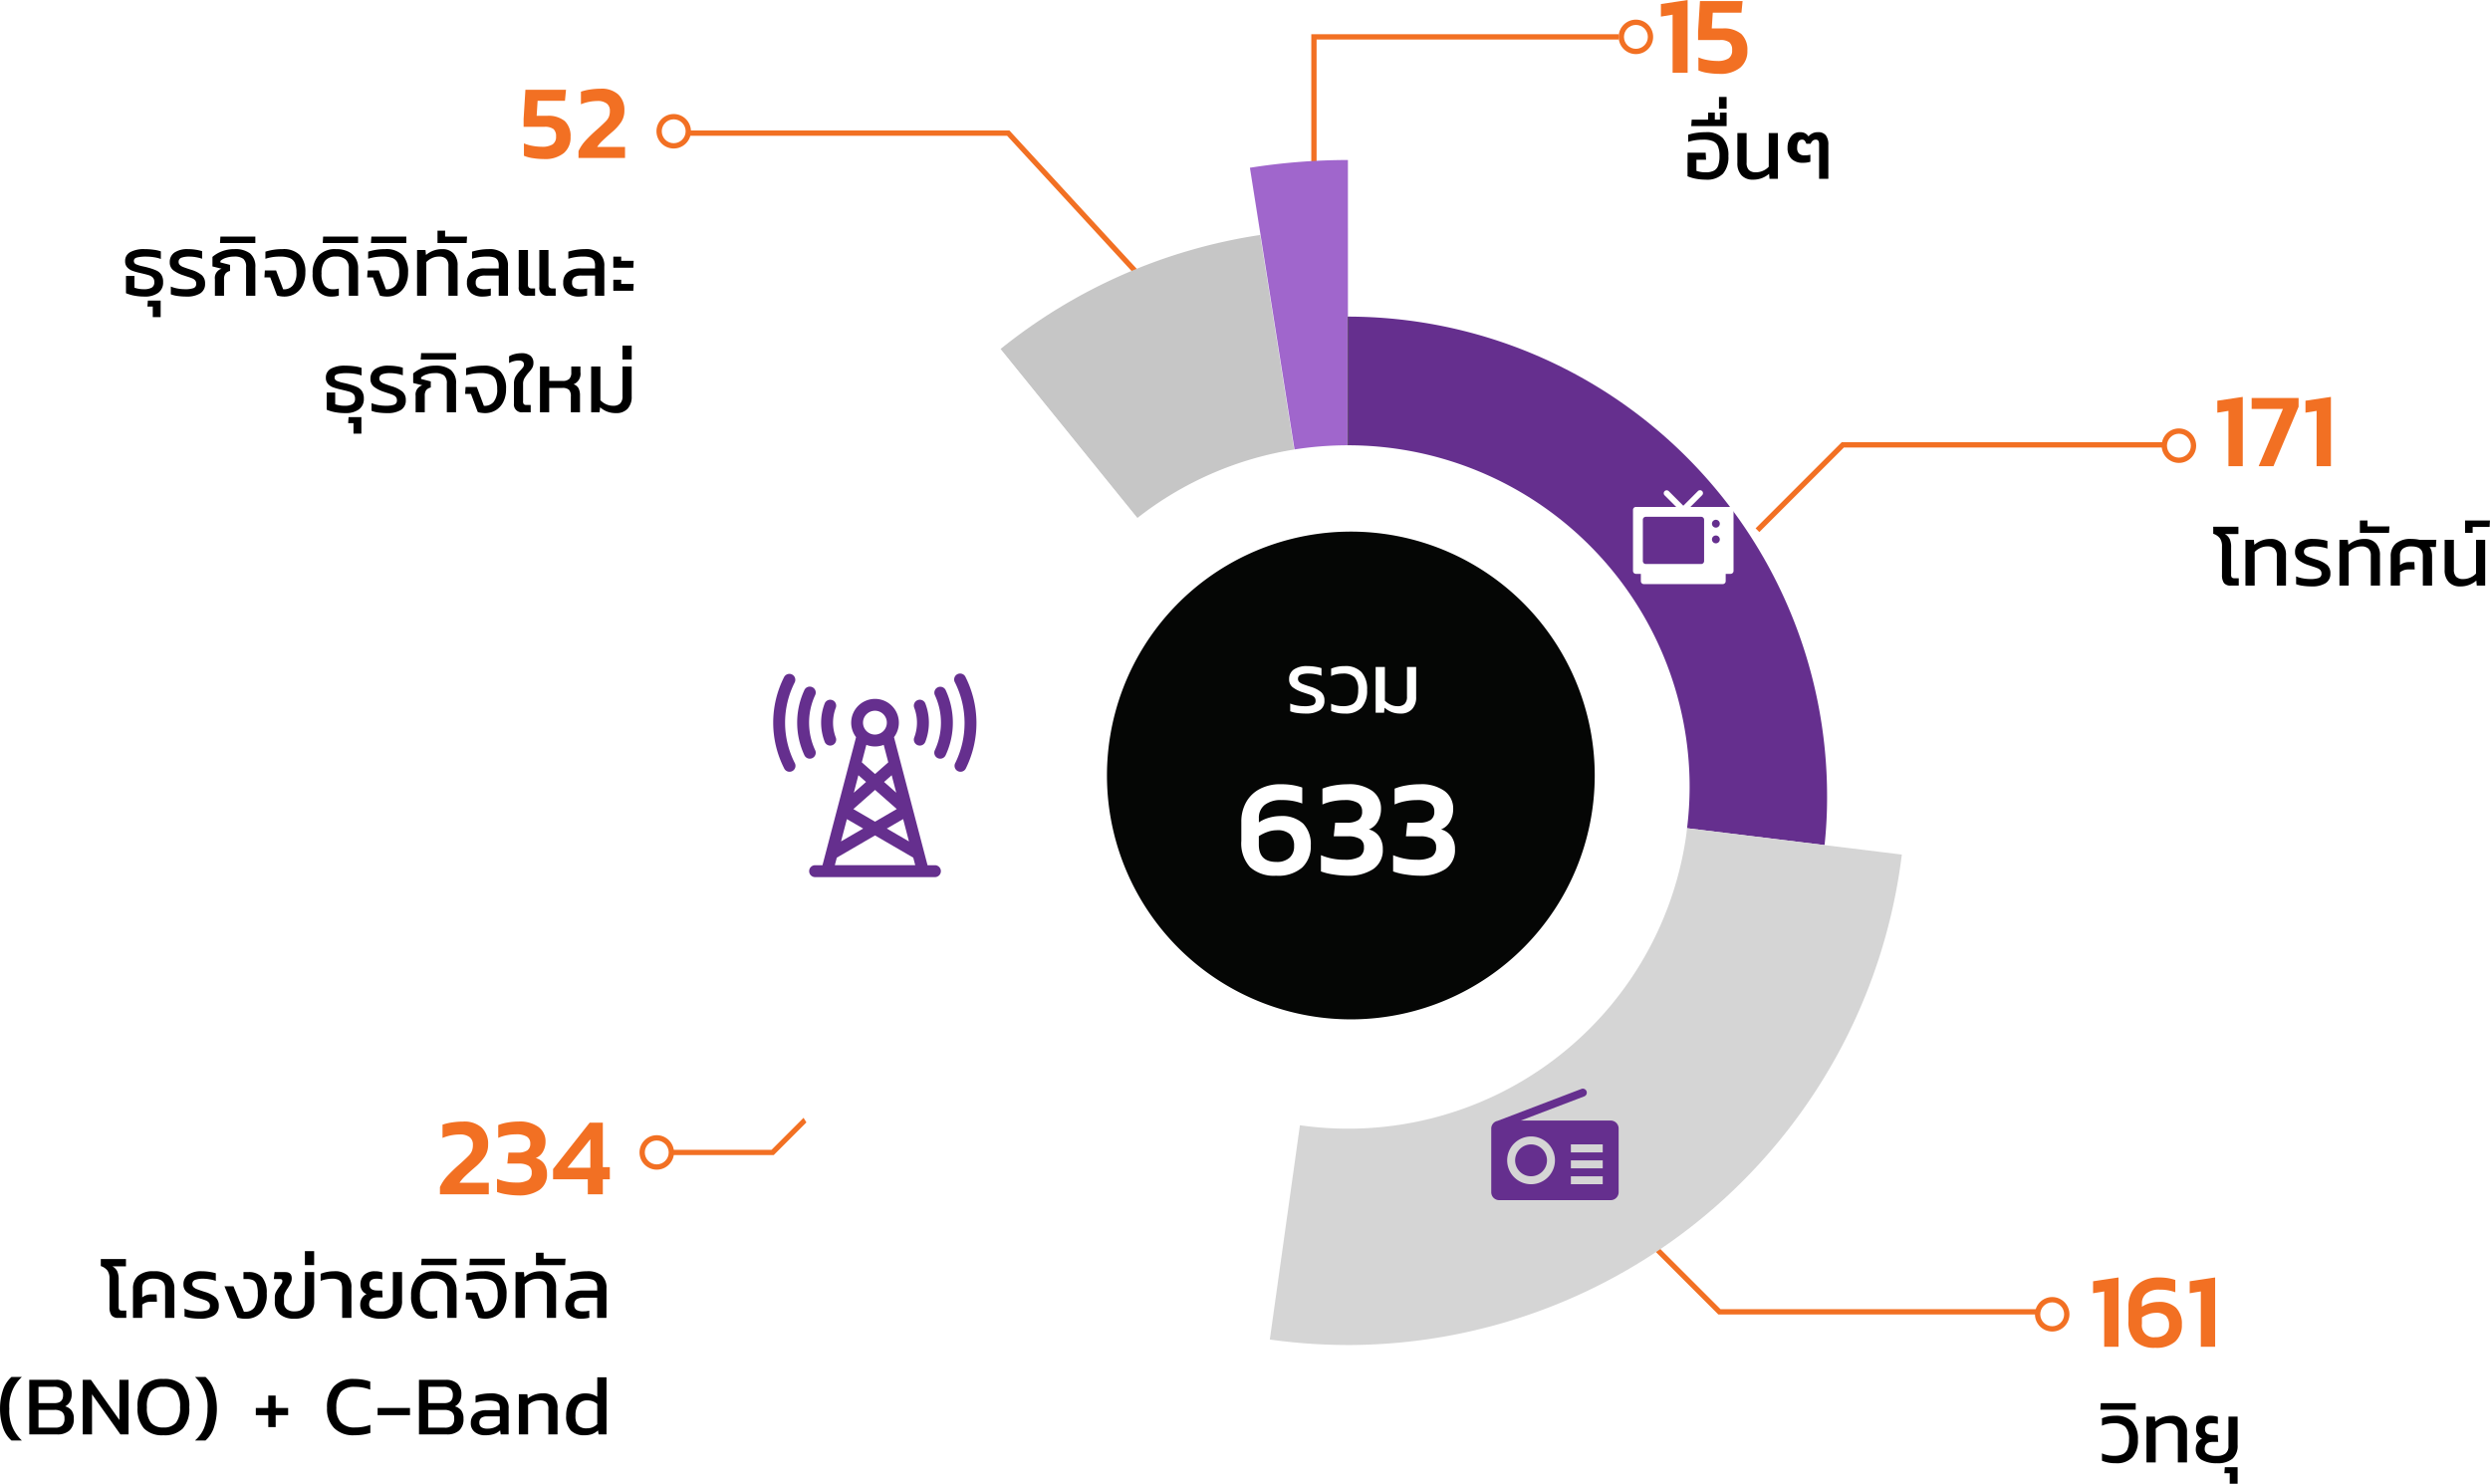 <svg xmlns="http://www.w3.org/2000/svg" xmlns:xlink="http://www.w3.org/1999/xlink" width="470.005" height="280.076" viewBox="0 0 470.005 280.076">
  <defs>
    <style>
      .cls-1, .cls-4 {
        fill: none;
      }

      .cls-1 {
        stroke: #f27023;
      }

      .cls-11, .cls-2, .cls-9 {
        fill: #fff;
      }

      .cls-3 {
        fill: #f27023;
      }

      .cls-5 {
        fill: #dfdfdf;
      }

      .cls-6 {
        fill: #c6c6c6;
      }

      .cls-7 {
        fill: #652f8e;
      }

      .cls-8 {
        fill: #d5d5d5;
      }

      .cls-10, .cls-9 {
        stroke: rgba(0,0,0,0);
        stroke-miterlimit: 10;
      }

      .cls-10 {
        fill: #a066cc;
      }

      .cls-12 {
        fill: #050605;
      }

      .cls-13, .cls-14 {
        stroke: none;
      }

      .cls-14 {
        fill: #f27023;
      }

      .cls-15 {
        filter: url(#Path_33354);
      }

      .cls-16 {
        filter: url(#Path_33350);
      }

      .cls-17 {
        filter: url(#Union_9);
      }

      .cls-18 {
        filter: url(#Path_33357);
      }

      .cls-19 {
        filter: url(#Path_33360);
      }

      .cls-20 {
        filter: url(#Path_33359);
      }

      .cls-21 {
        filter: url(#Path_33358);
      }

      .cls-22 {
        filter: url(#Path_33355);
      }
    </style>
    <filter id="Path_33355" x="179.844" y="35.348" width="73.438" height="71.433" filterUnits="userSpaceOnUse">
      <feOffset dy="3" input="SourceAlpha"/>
      <feGaussianBlur stdDeviation="3" result="blur"/>
      <feFlood flood-opacity="0.161"/>
      <feComposite operator="in" in2="blur"/>
      <feComposite in="SourceGraphic"/>
    </filter>
    <filter id="Path_33358" x="245.432" y="50.761" width="108.444" height="117.754" filterUnits="userSpaceOnUse">
      <feOffset dy="3" input="SourceAlpha"/>
      <feGaussianBlur stdDeviation="3" result="blur-2"/>
      <feFlood flood-opacity="0.161"/>
      <feComposite operator="in" in2="blur-2"/>
      <feComposite in="SourceGraphic"/>
    </filter>
    <filter id="Path_33359" x="245.358" y="50.76" width="18.074" height="42.29" filterUnits="userSpaceOnUse">
      <feOffset dy="3" input="SourceAlpha"/>
      <feGaussianBlur stdDeviation="3" result="blur-3"/>
      <feFlood flood-opacity="0.161"/>
      <feComposite operator="in" in2="blur-3"/>
      <feComposite in="SourceGraphic"/>
    </filter>
    <filter id="Path_33360" x="230.687" y="147.329" width="137.298" height="115.555" filterUnits="userSpaceOnUse">
      <feOffset dy="3" input="SourceAlpha"/>
      <feGaussianBlur stdDeviation="3" result="blur-4"/>
      <feFlood flood-opacity="0.161"/>
      <feComposite operator="in" in2="blur-4"/>
      <feComposite in="SourceGraphic"/>
    </filter>
    <filter id="Path_33357" x="178.319" y="56.184" width="46.061" height="51.95" filterUnits="userSpaceOnUse">
      <feOffset dy="3" input="SourceAlpha"/>
      <feGaussianBlur stdDeviation="3" result="blur-5"/>
      <feFlood flood-opacity="0.161"/>
      <feComposite operator="in" in2="blur-5"/>
      <feComposite in="SourceGraphic"/>
    </filter>
    <filter id="Union_9" x="123.677" y="42.963" width="131.028" height="233.325" filterUnits="userSpaceOnUse">
      <feOffset dy="3" input="SourceAlpha"/>
      <feGaussianBlur stdDeviation="3" result="blur-6"/>
      <feFlood flood-opacity="0.161"/>
      <feComposite operator="in" in2="blur-6"/>
      <feComposite in="SourceGraphic"/>
    </filter>
    <filter id="Path_33350" x="226.36" y="20.7" width="37.572" height="31.849" filterUnits="userSpaceOnUse">
      <feOffset dy="3" input="SourceAlpha"/>
      <feGaussianBlur stdDeviation="3" result="blur-7"/>
      <feFlood flood-opacity="0.161"/>
      <feComposite operator="in" in2="blur-7"/>
      <feComposite in="SourceGraphic"/>
    </filter>
    <filter id="Path_33354" x="228.151" y="33.549" width="35.781" height="60.859" filterUnits="userSpaceOnUse">
      <feOffset dy="3" input="SourceAlpha"/>
      <feGaussianBlur stdDeviation="3" result="blur-8"/>
      <feFlood flood-opacity="0.161"/>
      <feComposite operator="in" in2="blur-8"/>
      <feComposite in="SourceGraphic"/>
    </filter>
  </defs>
  <g id="Group_41724" data-name="Group 41724" transform="translate(-61.77 -10.266)">
    <path id="Path_33099" data-name="Path 33099" class="cls-1" d="M-1690.223,1180.169v-37.587h57.519" transform="translate(2000.008 -1125.356)"/>
    <path id="Path_33106" data-name="Path 33106" class="cls-1" d="M-1729.453,1491.611l16.111-16.111h63" transform="translate(2122.957 -1381.263)"/>
    <path id="Path_33121" data-name="Path 33121" class="cls-1" d="M-1729.453,1475.5l16.111,16.111h63" transform="translate(2099.665 -1233.723)"/>
    <path id="Path_33101" data-name="Path 33101" class="cls-1" d="M-1642.064,1502l-24.391-26.5h-63" transform="translate(1918.546 -1440.1)"/>
    <path id="Path_33119" data-name="Path 33119" class="cls-1" d="M-1649.9,1475.5l-16.111,16.111h-21.546" transform="translate(1873.62 -1263.808)"/>
    <g id="Path_33376" data-name="Path 33376" class="cls-2" transform="translate(367.304 13.971)">
      <path class="cls-13" d="M 3.255 6.01 C 1.736 6.01 0.5 4.774 0.5 3.255 C 0.5 1.736 1.736 0.5 3.255 0.5 C 4.774 0.5 6.01 1.736 6.01 3.255 C 6.01 4.774 4.774 6.01 3.255 6.01 Z"/>
      <path class="cls-14" d="M 3.255 1 C 2.012 1 1 2.012 1 3.255 C 1 4.498 2.012 5.51 3.255 5.51 C 4.498 5.51 5.51 4.498 5.51 3.255 C 5.51 2.012 4.498 1 3.255 1 M 3.255 -4.291534423828125e-06 C 5.052 -4.291534423828125e-06 6.51 1.457 6.51 3.255 C 6.51 5.052 5.052 6.51 3.255 6.51 C 1.457 6.51 -4.291534423828125e-06 5.052 -4.291534423828125e-06 3.255 C -4.291534423828125e-06 1.457 1.457 -4.291534423828125e-06 3.255 -4.291534423828125e-06 Z"/>
    </g>
    <path id="Path_33375" data-name="Path 33375" class="cls-3" d="M2.982-10.962.777-10.6v-2.373l5.04-.756V0H2.982ZM11.781.21a14.1,14.1,0,0,1-2.1-.168A7.284,7.284,0,0,1,7.854-.441V-2.9a7.567,7.567,0,0,0,1.7.493,10.314,10.314,0,0,0,1.827.178A3.846,3.846,0,0,0,13.535-2.7a1.766,1.766,0,0,0,.682-1.565,1.866,1.866,0,0,0-.5-1.47,2.874,2.874,0,0,0-1.848-.441H7.791v-1.6l.357-5.754h8.043l-.21,2.184H10.563l-.189,2.982h2.037a5.1,5.1,0,0,1,3.549,1.05,4.088,4.088,0,0,1,1.134,3.15,4,4,0,0,1-1.354,3.2A5.912,5.912,0,0,1,11.781.21Z" transform="translate(374.504 24)"/>
    <path id="Path_33365" data-name="Path 33365" d="M3.3,0a1.52,1.52,0,0,1-1.32-.5,2.637,2.637,0,0,1-.36-1.528v-5.36A2.6,2.6,0,0,0,1.232-8.92,2.585,2.585,0,0,0-.032-9.776V-11.1H4.72v1.376H2.16a2.177,2.177,0,0,1,.912.928,3.663,3.663,0,0,1,.272,1.568V-2.1a.87.87,0,0,0,.136.576.8.8,0,0,0,.568.144h.736V0ZM6.048-8.64H7.632l.1.944A4.585,4.585,0,0,1,10.8-8.8a2.781,2.781,0,0,1,2.128.816A3.208,3.208,0,0,1,13.7-5.7V0H11.968V-5.616a1.808,1.808,0,0,0-.44-1.352,1.885,1.885,0,0,0-1.352-.424A3.1,3.1,0,0,0,8.864-7.1a3.527,3.527,0,0,0-1.072.752V0H6.048ZM18.56.16A11.823,11.823,0,0,1,16.9.048a5.32,5.32,0,0,1-1.288-.32V-1.728a6.572,6.572,0,0,0,1.3.368,7.439,7.439,0,0,0,1.328.128A4.714,4.714,0,0,0,19.9-1.44a.812.812,0,0,0,.5-.832.935.935,0,0,0-.192-.616,1.369,1.369,0,0,0-.528-.376q-.336-.144-1.04-.368l-.624-.208a6.333,6.333,0,0,1-1.96-.984,1.852,1.852,0,0,1-.648-1.512,2.125,2.125,0,0,1,.88-1.816A4.341,4.341,0,0,1,18.88-8.8a9.254,9.254,0,0,1,1.424.112,8.064,8.064,0,0,1,1.216.272v1.44a6.428,6.428,0,0,0-1.16-.3,7.2,7.2,0,0,0-1.224-.112,4.166,4.166,0,0,0-1.528.216.789.789,0,0,0-.52.792.775.775,0,0,0,.216.56,1.7,1.7,0,0,0,.584.376q.368.152,1.136.408l.464.144A5.734,5.734,0,0,1,21.472-3.88a2.062,2.062,0,0,1,.608,1.608A2.031,2.031,0,0,1,21.152-.44,4.755,4.755,0,0,1,18.56.16Zm5.232-8.8h1.584l.1.944a4.585,4.585,0,0,1,3.072-1.1,2.781,2.781,0,0,1,2.128.816A3.208,3.208,0,0,1,31.44-5.7V0H29.712V-5.616a1.808,1.808,0,0,0-.44-1.352,1.885,1.885,0,0,0-1.352-.424,3.1,3.1,0,0,0-1.312.288,3.527,3.527,0,0,0-1.072.752V0H23.792Zm3.856-3.648h1.44v1.12h4.144l-.08,1.216h-5.5Zm5.824,6.816a3.13,3.13,0,0,1,.968-2.464A4.327,4.327,0,0,1,37.392-8.8a6.915,6.915,0,0,1,1.5.16H42.08L42-7.28H40.8a2.2,2.2,0,0,1,.376.8,4.339,4.339,0,0,1,.1,1.008V0H39.536V-5.632q0-1.76-2.144-1.76a2.592,2.592,0,0,0-1.632.432,1.593,1.593,0,0,0-.544,1.328v1.776a2.569,2.569,0,0,1,1.68-.576h1.04L38-3.04H36.848a2.471,2.471,0,0,0-1.632.544V0H33.472ZM46.592.16a2.834,2.834,0,0,1-2.168-.824,3.241,3.241,0,0,1-.776-2.312V-8.64h1.744v5.584a1.932,1.932,0,0,0,.424,1.392,1.829,1.829,0,0,0,1.352.432A3.2,3.2,0,0,0,48.5-1.52a3.284,3.284,0,0,0,1.072-.752V-8.64H51.3V0H49.712l-.08-.944A4.5,4.5,0,0,1,46.592.16ZM47.5-12.288h4.7l-.064,1.216h-3.2v1.12H47.5Z" transform="translate(479.566 120.799)"/>
    <g id="Path_33367" data-name="Path 33367" class="cls-2" transform="translate(469.802 91.138)">
      <path class="cls-13" d="M 3.255 6.01 C 1.736 6.01 0.5 4.774 0.5 3.255 C 0.5 1.736 1.736 0.5 3.255 0.5 C 4.774 0.5 6.01 1.736 6.01 3.255 C 6.01 4.774 4.774 6.01 3.255 6.01 Z"/>
      <path class="cls-14" d="M 3.255 1 C 2.012 1 1 2.012 1 3.255 C 1 4.498 2.012 5.51 3.255 5.51 C 4.498 5.51 5.51 4.498 5.51 3.255 C 5.51 2.012 4.498 1 3.255 1 M 3.255 -4.291534423828125e-06 C 5.052 -4.291534423828125e-06 6.51 1.457 6.51 3.255 C 6.51 5.052 5.052 6.51 3.255 6.51 C 1.457 6.51 -4.291534423828125e-06 5.052 -4.291534423828125e-06 3.255 C -4.291534423828125e-06 1.457 1.457 -4.291534423828125e-06 3.255 -4.291534423828125e-06 Z"/>
    </g>
    <path id="Path_33366" data-name="Path 33366" class="cls-3" d="M2.84-10.44l-2.1.34v-2.26l4.8-.72V0H2.84Zm10.28-.36H7.22v-2.08h8.86v1.66L11.34,0H8.54Zm6.36.36-2.1.34v-2.26l4.8-.72V0h-2.7Z" transform="translate(479.566 98.266)"/>
    <path id="Path_33361" data-name="Path 33361" d="M3.152.16A6.46,6.46,0,0,1,.56-.32V-1.7a5.508,5.508,0,0,0,2.176.464,4.071,4.071,0,0,0,1.736-.3,1.818,1.818,0,0,0,.912-.976,4.8,4.8,0,0,0,.28-1.808,3.35,3.35,0,0,0-.68-2.368,3.053,3.053,0,0,0-2.264-.7,5.32,5.32,0,0,0-2.16.464V-8.32A6.476,6.476,0,0,1,3.1-8.8,4.143,4.143,0,0,1,6.288-7.664,4.747,4.747,0,0,1,7.344-4.32,4.844,4.844,0,0,1,6.32-.976,4.058,4.058,0,0,1,3.152.16ZM.336-11.168H6.928v1.216H.256ZM8.96-8.64h1.584l.1.944a4.585,4.585,0,0,1,3.072-1.1,2.781,2.781,0,0,1,2.128.816A3.208,3.208,0,0,1,16.608-5.7V0H14.88V-5.616a1.808,1.808,0,0,0-.44-1.352,1.885,1.885,0,0,0-1.352-.424,3.1,3.1,0,0,0-1.312.288,3.527,3.527,0,0,0-1.072.752V0H8.96Zm13.3,8.8A5.555,5.555,0,0,1,19.344-.5a2.229,2.229,0,0,1-1.072-2.048,2.158,2.158,0,0,1,.312-1.16,2.142,2.142,0,0,1,.888-.792,1.665,1.665,0,0,1-.84-.664A2.028,2.028,0,0,1,18.32-6.3a2.332,2.332,0,0,1,.736-1.848A2.871,2.871,0,0,1,21.024-8.8a4.258,4.258,0,0,1,1.408.208v1.328a4.116,4.116,0,0,0-1.088-.128Q20-7.392,20-6.3q0,1.136,1.5,1.136h.912l.08,1.3H21.472q-1.52,0-1.52,1.328a1.075,1.075,0,0,0,.544.984,3.345,3.345,0,0,0,1.68.328,2.65,2.65,0,0,0,1.7-.456,1.68,1.68,0,0,0,.56-1.384V-8.64H26.16v5.36a3.252,3.252,0,0,1-.976,2.592A4.361,4.361,0,0,1,22.256.16Zm2.416,1.888H23.664l.08-1.136H26.16v3.12H24.672Z" transform="translate(457.974 286.31)"/>
    <path id="Path_33362" data-name="Path 33362" class="cls-3" d="M2.84-10.44l-2.1.34v-2.26l4.8-.72V0H2.84ZM12.48.2a5.189,5.189,0,0,1-3.8-1.25A5.158,5.158,0,0,1,7.42-4.86V-7.62a5.742,5.742,0,0,1,.69-2.84,4.805,4.805,0,0,1,1.98-1.93,6.288,6.288,0,0,1,3.01-.69,10.865,10.865,0,0,1,1.72.12,8.75,8.75,0,0,1,1.44.36v2.32a8.062,8.062,0,0,0-2.98-.5,3.8,3.8,0,0,0-2.47.7,2.353,2.353,0,0,0-.85,1.92v.62a4.745,4.745,0,0,1,1.47-.68,5.931,5.931,0,0,1,1.61-.24,4.572,4.572,0,0,1,3.36,1.1,4.306,4.306,0,0,1,1.1,3.18,4.19,4.19,0,0,1-1.25,3.2A5.314,5.314,0,0,1,12.48.2Zm.02-2a2.732,2.732,0,0,0,1.92-.61,2.162,2.162,0,0,0,.66-1.67,2.363,2.363,0,0,0-.58-1.74,2.712,2.712,0,0,0-1.96-.58,3.956,3.956,0,0,0-1.32.24,5.829,5.829,0,0,0-1.26.62v1.22A2.236,2.236,0,0,0,12.5-1.8Zm8.58-8.64-2.1.34v-2.26l4.8-.72V0h-2.7Z" transform="translate(456.114 264.479)"/>
    <g id="Path_33363" data-name="Path 33363" class="cls-2" transform="translate(445.884 255.098)">
      <path class="cls-13" d="M 3.255 6.01 C 1.736 6.01 0.5 4.774 0.5 3.255 C 0.5 1.736 1.736 0.5 3.255 0.5 C 4.774 0.5 6.01 1.736 6.01 3.255 C 6.01 4.774 4.774 6.01 3.255 6.01 Z"/>
      <path class="cls-14" d="M 3.255 1 C 2.012 1 1 2.012 1 3.255 C 1 4.498 2.012 5.51 3.255 5.51 C 4.498 5.51 5.51 4.498 5.51 3.255 C 5.51 2.012 4.498 1 3.255 1 M 3.255 -4.291534423828125e-06 C 5.052 -4.291534423828125e-06 6.51 1.457 6.51 3.255 C 6.51 5.052 5.052 6.51 3.255 6.51 C 1.457 6.51 -4.291534423828125e-06 5.052 -4.291534423828125e-06 3.255 C -4.291534423828125e-06 1.457 1.457 -4.291534423828125e-06 3.255 -4.291534423828125e-06 Z"/>
    </g>
    <path id="Path_33369" data-name="Path 33369" d="M33.551,18.16a10.157,10.157,0,0,1-1.912-.176,7.4,7.4,0,0,1-1.576-.464V14.272h1.6V16.48a5.126,5.126,0,0,0,1.776.288,2.91,2.91,0,0,0,1.488-.3,1.131,1.131,0,0,0,.48-1.048,1.178,1.178,0,0,0-.288-.856,1.751,1.751,0,0,0-.744-.44q-.456-.144-1.624-.416a11.144,11.144,0,0,1-1.512-.432,2.373,2.373,0,0,1-.96-.656,1.693,1.693,0,0,1-.376-1.152,1.859,1.859,0,0,1,.96-1.7A5.4,5.4,0,0,1,33.615,9.2a12.09,12.09,0,0,1,1.7.12,6.776,6.776,0,0,1,1.328.3v1.44a6.177,6.177,0,0,0-1.3-.328,9.637,9.637,0,0,0-1.488-.12,7.012,7.012,0,0,0-1.688.16q-.616.16-.616.656a.662.662,0,0,0,.408.632,6.569,6.569,0,0,0,1.352.408l.448.1q.24.056.512.136a10.1,10.1,0,0,1,1.552.544,2.179,2.179,0,0,1,.912.784,2.512,2.512,0,0,1,.336,1.392,2.383,2.383,0,0,1-.936,2.04A4.249,4.249,0,0,1,33.551,18.16Zm1.568,1.888H34.111l.08-1.136h2.416v3.12H35.119Zm6.352-1.888a11.823,11.823,0,0,1-1.656-.112,5.32,5.32,0,0,1-1.288-.32V16.272a6.572,6.572,0,0,0,1.3.368,7.439,7.439,0,0,0,1.328.128,4.714,4.714,0,0,0,1.664-.208.812.812,0,0,0,.5-.832.935.935,0,0,0-.192-.616,1.369,1.369,0,0,0-.528-.376q-.336-.144-1.04-.368l-.624-.208a6.333,6.333,0,0,1-1.96-.984,1.852,1.852,0,0,1-.648-1.512,2.125,2.125,0,0,1,.88-1.816A4.341,4.341,0,0,1,41.791,9.2a9.254,9.254,0,0,1,1.424.112,8.064,8.064,0,0,1,1.216.272v1.44a6.428,6.428,0,0,0-1.16-.3,7.2,7.2,0,0,0-1.224-.112,4.166,4.166,0,0,0-1.528.216.789.789,0,0,0-.52.792.775.775,0,0,0,.216.56,1.7,1.7,0,0,0,.584.376q.368.152,1.136.408l.464.144a5.734,5.734,0,0,1,1.984,1.016,2.062,2.062,0,0,1,.608,1.608,2.031,2.031,0,0,1-.928,1.832A4.755,4.755,0,0,1,41.471,18.16Zm5.376-3.28A1.818,1.818,0,0,1,48.111,12.9l-1.728-.432V10.672a5.875,5.875,0,0,1,1.784-1.056,6.431,6.431,0,0,1,2.36-.416,4.578,4.578,0,0,1,2.96.816,3.208,3.208,0,0,1,.992,2.624V18H52.735V12.592a1.955,1.955,0,0,0-.512-1.544,2.722,2.722,0,0,0-1.76-.44,4.8,4.8,0,0,0-1.48.224,2.918,2.918,0,0,0-1.1.592v.288l1.824.464v1.152a1.5,1.5,0,0,0-.88.512,1.793,1.793,0,0,0-.256,1.056V18H46.847Zm1.04-8.048h6.592V8.048H47.807ZM59.951,18.16a5.338,5.338,0,0,1-.736-.056,2.825,2.825,0,0,1-.64-.152l-1.28-3.408h-1.1l.08-1.312H58.4l1.328,3.552a2.2,2.2,0,0,0,1.824-.72,3.637,3.637,0,0,0,.688-2.464,4.382,4.382,0,0,0-.3-1.784,1.775,1.775,0,0,0-.968-.928,4.956,4.956,0,0,0-1.856-.28,8.7,8.7,0,0,0-2.736.416V9.68a10.464,10.464,0,0,1,3.2-.48,4.329,4.329,0,0,1,3.288,1.112A4.628,4.628,0,0,1,63.919,13.6a5.3,5.3,0,0,1-.536,2.472,3.754,3.754,0,0,1-1.44,1.56A3.878,3.878,0,0,1,59.951,18.16Zm8.88,0a3.275,3.275,0,0,1-2.576-1.08,4.8,4.8,0,0,1-.96-3.272,4.814,4.814,0,0,1,1.12-3.4,4.276,4.276,0,0,1,3.3-1.208,5.038,5.038,0,0,1,2.344.488,3.216,3.216,0,0,1,1.376,1.28,3.546,3.546,0,0,1,.44,1.752V18H72.127V12.8a2.2,2.2,0,0,0-.568-1.616,2.567,2.567,0,0,0-1.88-.576,2.5,2.5,0,0,0-2.048.8,3.724,3.724,0,0,0-.656,2.4,3.745,3.745,0,0,0,.536,2.272,1.931,1.931,0,0,0,1.624.688,3.574,3.574,0,0,0,1.1-.128v1.328A4.309,4.309,0,0,1,68.831,18.16ZM67.279,6.832h6.592V8.048H67.2ZM79.343,18.16a5.338,5.338,0,0,1-.736-.056,2.825,2.825,0,0,1-.64-.152l-1.28-3.408h-1.1l.08-1.312h2.128l1.328,3.552a2.2,2.2,0,0,0,1.824-.72,3.637,3.637,0,0,0,.688-2.464,4.382,4.382,0,0,0-.3-1.784,1.775,1.775,0,0,0-.968-.928,4.956,4.956,0,0,0-1.856-.28,8.7,8.7,0,0,0-2.736.416V9.68a10.464,10.464,0,0,1,3.2-.48,4.329,4.329,0,0,1,3.288,1.112A4.628,4.628,0,0,1,83.311,13.6a5.3,5.3,0,0,1-.536,2.472,3.754,3.754,0,0,1-1.44,1.56A3.878,3.878,0,0,1,79.343,18.16ZM76.383,6.832h6.592V8.048H76.3ZM85.007,9.36h1.584l.1.944a4.585,4.585,0,0,1,3.072-1.1,2.781,2.781,0,0,1,2.128.816,3.208,3.208,0,0,1,.768,2.288V18H90.927V12.384a1.808,1.808,0,0,0-.44-1.352,1.885,1.885,0,0,0-1.352-.424,3.1,3.1,0,0,0-1.312.288,3.527,3.527,0,0,0-1.072.752V18H85.007Zm3.856-3.648H90.3v1.12h4.144l-.08,1.216h-5.5Zm8.5,12.448a3.313,3.313,0,0,1-2.136-.648,2.4,2.4,0,0,1-.808-1.992,2.392,2.392,0,0,1,.864-1.976,3.9,3.9,0,0,1,2.5-.7h2.64V12.3a2.056,2.056,0,0,0-.208-1.008,1.176,1.176,0,0,0-.688-.528,4.362,4.362,0,0,0-1.328-.16,9.168,9.168,0,0,0-2.816.416V9.68a10.661,10.661,0,0,1,1.48-.344A9.961,9.961,0,0,1,98.479,9.2a4.122,4.122,0,0,1,2.784.792,3.134,3.134,0,0,1,.9,2.472V18h-1.744V14.192H97.887a2.439,2.439,0,0,0-1.368.3,1.155,1.155,0,0,0-.44,1.024,1.1,1.1,0,0,0,.4.968,2.425,2.425,0,0,0,1.344.28,4.186,4.186,0,0,0,1.1-.128v1.328A5.844,5.844,0,0,1,97.359,18.16Zm8.512-.16a1.478,1.478,0,0,1-1.68-1.664V9.36h1.744V15.9a.764.764,0,0,0,.168.544.713.713,0,0,0,.536.176h.64V18Zm3.888,0a1.478,1.478,0,0,1-1.68-1.664V9.36h1.728V15.9a.764.764,0,0,0,.168.544.713.713,0,0,0,.536.176h.656V18Zm5.776.16a3.313,3.313,0,0,1-2.136-.648,2.4,2.4,0,0,1-.808-1.992,2.392,2.392,0,0,1,.864-1.976,3.9,3.9,0,0,1,2.5-.7h2.64V12.3a2.056,2.056,0,0,0-.208-1.008,1.176,1.176,0,0,0-.688-.528,4.362,4.362,0,0,0-1.328-.16,9.168,9.168,0,0,0-2.816.416V9.68a10.661,10.661,0,0,1,1.48-.344,9.961,9.961,0,0,1,1.624-.136,4.122,4.122,0,0,1,2.784.792,3.134,3.134,0,0,1,.9,2.472V18h-1.744V14.192h-2.528a2.439,2.439,0,0,0-1.368.3,1.155,1.155,0,0,0-.44,1.024,1.1,1.1,0,0,0,.4.968,2.425,2.425,0,0,0,1.344.28,4.186,4.186,0,0,0,1.1-.128v1.328A5.844,5.844,0,0,1,115.535,18.16Zm6.512-7.536h1.488v.784h2.352l-.064,1.3h-3.776Zm0,4.352h1.488v.8h2.352l-.064,1.28h-3.776ZM71.439,40.16a10.157,10.157,0,0,1-1.912-.176,7.4,7.4,0,0,1-1.576-.464V36.272h1.6V38.48a5.126,5.126,0,0,0,1.776.288,2.91,2.91,0,0,0,1.488-.3,1.131,1.131,0,0,0,.48-1.048,1.178,1.178,0,0,0-.288-.856,1.751,1.751,0,0,0-.744-.44q-.456-.144-1.624-.416a11.144,11.144,0,0,1-1.512-.432,2.373,2.373,0,0,1-.96-.656,1.693,1.693,0,0,1-.376-1.152,1.859,1.859,0,0,1,.96-1.7A5.4,5.4,0,0,1,71.5,31.2a12.09,12.09,0,0,1,1.7.12,6.776,6.776,0,0,1,1.328.3v1.44a6.177,6.177,0,0,0-1.3-.328,9.637,9.637,0,0,0-1.488-.12,7.012,7.012,0,0,0-1.688.16q-.616.16-.616.656a.662.662,0,0,0,.408.632,6.568,6.568,0,0,0,1.352.408l.448.1q.24.056.512.136a10.1,10.1,0,0,1,1.552.544,2.179,2.179,0,0,1,.912.784,2.512,2.512,0,0,1,.336,1.392,2.383,2.383,0,0,1-.936,2.04A4.249,4.249,0,0,1,71.439,40.16Zm1.568,1.888H72l.08-1.136h2.416v3.12H73.007Zm6.352-1.888a11.823,11.823,0,0,1-1.656-.112,5.32,5.32,0,0,1-1.288-.32V38.272a6.572,6.572,0,0,0,1.3.368,7.439,7.439,0,0,0,1.328.128A4.714,4.714,0,0,0,80.7,38.56a.812.812,0,0,0,.5-.832.935.935,0,0,0-.192-.616,1.369,1.369,0,0,0-.528-.376q-.336-.144-1.04-.368l-.624-.208a6.333,6.333,0,0,1-1.96-.984,1.852,1.852,0,0,1-.648-1.512,2.125,2.125,0,0,1,.88-1.816,4.341,4.341,0,0,1,2.592-.648,9.254,9.254,0,0,1,1.424.112,8.064,8.064,0,0,1,1.216.272v1.44a6.427,6.427,0,0,0-1.16-.3,7.2,7.2,0,0,0-1.224-.112,4.166,4.166,0,0,0-1.528.216.789.789,0,0,0-.52.792.775.775,0,0,0,.216.56,1.7,1.7,0,0,0,.584.376q.368.152,1.136.408l.464.144a5.734,5.734,0,0,1,1.984,1.016,2.062,2.062,0,0,1,.608,1.608,2.031,2.031,0,0,1-.928,1.832A4.755,4.755,0,0,1,79.359,40.16Zm5.376-3.28A1.818,1.818,0,0,1,86,34.9l-1.728-.432V32.672a5.874,5.874,0,0,1,1.784-1.056,6.431,6.431,0,0,1,2.36-.416,4.578,4.578,0,0,1,2.96.816,3.208,3.208,0,0,1,.992,2.624V40H90.623V34.592a1.955,1.955,0,0,0-.512-1.544,2.722,2.722,0,0,0-1.76-.44,4.8,4.8,0,0,0-1.48.224,2.918,2.918,0,0,0-1.1.592v.288l1.824.464v1.152a1.5,1.5,0,0,0-.88.512,1.793,1.793,0,0,0-.256,1.056V40H84.735Zm1.04-8.048h6.592v1.216H85.695ZM97.839,40.16A5.338,5.338,0,0,1,97.1,40.1a2.825,2.825,0,0,1-.64-.152l-1.28-3.408h-1.1l.08-1.312h2.128l1.328,3.552a2.2,2.2,0,0,0,1.824-.72,3.637,3.637,0,0,0,.688-2.464,4.382,4.382,0,0,0-.3-1.784,1.775,1.775,0,0,0-.968-.928,4.956,4.956,0,0,0-1.856-.28,8.7,8.7,0,0,0-2.736.416V31.68a10.464,10.464,0,0,1,3.2-.48,4.329,4.329,0,0,1,3.288,1.112,4.628,4.628,0,0,1,1.048,3.288,5.3,5.3,0,0,1-.536,2.472,3.754,3.754,0,0,1-1.44,1.56A3.878,3.878,0,0,1,97.839,40.16Zm7.136-.16a1.478,1.478,0,0,1-1.68-1.664v-3.7a2.751,2.751,0,0,1,.328-1.408,6.114,6.114,0,0,1,.9-1.152,5.572,5.572,0,0,0,.5-.584.8.8,0,0,0,.152-.472.692.692,0,0,0-.248-.616,1.483,1.483,0,0,0-.808-.168,3.62,3.62,0,0,0-1.744.48V29.44a3.71,3.71,0,0,1,1.1-.44,5.291,5.291,0,0,1,1.24-.152,2.559,2.559,0,0,1,1.688.48,1.682,1.682,0,0,1,.568,1.36,1.849,1.849,0,0,1-.232.944,5.145,5.145,0,0,1-.7.9,7.793,7.793,0,0,0-.768,1.048,2.186,2.186,0,0,0-.256,1.112V37.9a.87.87,0,0,0,.136.576.8.8,0,0,0,.568.144h.736V40Zm3.232-8.64h1.744v2.72h2.5a1.762,1.762,0,0,0,1.288-.384,1.686,1.686,0,0,0,.376-1.216V31.36h1.728v1.072a2.131,2.131,0,0,1-1.3,2.288,1.582,1.582,0,0,1,.952.768,2.959,2.959,0,0,1,.264,1.328V40h-1.728V37.024a1.77,1.77,0,0,0-.352-1.272,1.86,1.86,0,0,0-1.3-.344h-2.432V40h-1.744Zm14.368,8.8a4.636,4.636,0,0,1-1.672-.28,4.517,4.517,0,0,1-1.352-.824l-.1.944h-1.584V31.36h1.744v6.368a3.527,3.527,0,0,0,1.072.752,3.1,3.1,0,0,0,1.312.288,1.863,1.863,0,0,0,1.352-.432,1.886,1.886,0,0,0,.44-1.392V31.36h1.728v5.664a3.241,3.241,0,0,1-.776,2.312A2.834,2.834,0,0,1,122.575,40.16Zm1.2-12.752h1.744v2.624h-1.744Z" transform="translate(55.488 48.089)"/>
    <path id="Path_33373" data-name="Path 33373" class="cls-3" d="M-16.08.2a13.43,13.43,0,0,1-2-.16,6.937,6.937,0,0,1-1.74-.46V-2.76a7.207,7.207,0,0,0,1.62.47,9.823,9.823,0,0,0,1.74.17,3.663,3.663,0,0,0,2.05-.45,1.682,1.682,0,0,0,.65-1.49,1.777,1.777,0,0,0-.48-1.4A2.737,2.737,0,0,0-16-5.88h-3.88V-7.4l.34-5.48h7.66l-.2,2.08h-5.16l-.18,2.84h1.94a4.853,4.853,0,0,1,3.38,1,3.893,3.893,0,0,1,1.08,3A3.812,3.812,0,0,1-12.31-.91,5.63,5.63,0,0,1-16.08.2Zm6.56-1.5A7.652,7.652,0,0,1-8.26-3.21,26.889,26.889,0,0,1-6.18-5.24l.52-.46q.94-.86,1.33-1.27a2.642,2.642,0,0,0,.56-.84A2.992,2.992,0,0,0-3.6-8.9a1.658,1.658,0,0,0-.6-1.39,2.812,2.812,0,0,0-1.76-.47,8.344,8.344,0,0,0-3.1.62v-2.38a9.555,9.555,0,0,1,1.75-.41,13.276,13.276,0,0,1,1.95-.15,4.691,4.691,0,0,1,3.35,1.09A3.974,3.974,0,0,1-.86-8.96a3.927,3.927,0,0,1-.58,2.14A9.068,9.068,0,0,1-3.2-4.88l-.32.28q-.9.78-1.49,1.35A7.156,7.156,0,0,0-6-2.08H-.74V0H-9.52Z" transform="translate(180.487 40.089)"/>
    <g id="Path_33374" data-name="Path 33374" class="cls-2" transform="translate(185.682 31.789)">
      <path class="cls-13" d="M 3.255 6.01 C 1.736 6.01 0.5 4.774 0.5 3.255 C 0.5 1.736 1.736 0.5 3.255 0.5 C 4.774 0.5 6.01 1.736 6.01 3.255 C 6.01 4.774 4.774 6.01 3.255 6.01 Z"/>
      <path class="cls-14" d="M 3.255 1 C 2.012 1 1 2.012 1 3.255 C 1 4.498 2.012 5.51 3.255 5.51 C 4.498 5.51 5.51 4.498 5.51 3.255 C 5.51 2.012 4.498 1 3.255 1 M 3.255 -4.291534423828125e-06 C 5.052 -4.291534423828125e-06 6.51 1.457 6.51 3.255 C 6.51 5.052 5.052 6.51 3.255 6.51 C 1.457 6.51 -4.291534423828125e-06 5.052 -4.291534423828125e-06 3.255 C -4.291534423828125e-06 1.457 1.457 -4.291534423828125e-06 3.255 -4.291534423828125e-06 Z"/>
    </g>
    <path id="Path_33372" data-name="Path 33372" d="M4.24.16A9.819,9.819,0,0,1,2.36-.016,7.431,7.431,0,0,1,.8-.48V-4.928H4.224L4.3-3.6H2.48v2.1a5.086,5.086,0,0,0,1.76.272,3.276,3.276,0,0,0,1.52-.3,1.746,1.746,0,0,0,.816-.96,5.135,5.135,0,0,0,.256-1.8,4.821,4.821,0,0,0-.288-1.864A1.778,1.778,0,0,0,5.608-7.1a4.592,4.592,0,0,0-1.816-.288,9.334,9.334,0,0,0-2.864.416V-8.32a9.073,9.073,0,0,1,1.544-.352A12.047,12.047,0,0,1,4.224-8.8,4.214,4.214,0,0,1,7.48-7.672,4.866,4.866,0,0,1,8.512-4.288,4.752,4.752,0,0,1,7.48-.952,4.227,4.227,0,0,1,4.24.16ZM1.584-11.168h3.1V-12.5H5.952v1.328h.96V-12.5H8.176v2.544H1.5Zm5.152-4.288h1.44v2.224H6.736ZM13.152.16a2.834,2.834,0,0,1-2.168-.824,3.241,3.241,0,0,1-.776-2.312V-8.64h1.744v5.584a1.932,1.932,0,0,0,.424,1.392,1.829,1.829,0,0,0,1.352.432,3.2,3.2,0,0,0,1.328-.288,3.284,3.284,0,0,0,1.072-.752V-8.64h1.728V0H16.272l-.08-.944A4.5,4.5,0,0,1,13.152.16Zm12.48-6.672A1.288,1.288,0,0,0,25.5-7.16a.551.551,0,0,0-.52-.232q-.608,0-.944.768h-.816a1.95,1.95,0,0,0-.32-.592.617.617,0,0,0-.48-.176q-.928,0-.928,1.536a1.471,1.471,0,0,0,.344,1.088,1.447,1.447,0,0,0,1.048.336,3.669,3.669,0,0,0,1.1-.128v1.344a4.551,4.551,0,0,1-1.424.192,2.94,2.94,0,0,1-2.12-.728,2.778,2.778,0,0,1-.76-2.1A3.448,3.448,0,0,1,20.3-7.944,2.019,2.019,0,0,1,22.032-8.8a2.069,2.069,0,0,1,.928.184A1.859,1.859,0,0,1,23.632-8a2.222,2.222,0,0,1,1.792-.8,1.779,1.779,0,0,1,1.48.592A2.873,2.873,0,0,1,27.376-6.4V0H25.632Z" transform="translate(379.504 44.019)"/>
    <path id="Path_33370" data-name="Path 33370" d="M-93.136,0a1.52,1.52,0,0,1-1.32-.5,2.637,2.637,0,0,1-.36-1.528v-5.36A2.6,2.6,0,0,0-95.2-8.92a2.585,2.585,0,0,0-1.264-.856V-11.1h4.752v1.376h-2.56a2.177,2.177,0,0,1,.912.928,3.663,3.663,0,0,1,.272,1.568V-2.1a.87.87,0,0,0,.136.576.8.8,0,0,0,.568.144h.736V0Zm2.752-5.472a3.13,3.13,0,0,1,.968-2.464A4.327,4.327,0,0,1-86.464-8.8a4.263,4.263,0,0,1,2.936.864,3.158,3.158,0,0,1,.952,2.464V0H-84.32V-5.632q0-1.76-2.144-1.76A2.592,2.592,0,0,0-88.1-6.96a1.593,1.593,0,0,0-.544,1.328v1.776a2.569,2.569,0,0,1,1.68-.576h1.04l.064,1.392h-1.152A2.471,2.471,0,0,0-88.64-2.5V0h-1.744ZM-77.712.16A11.823,11.823,0,0,1-79.368.048a5.32,5.32,0,0,1-1.288-.32V-1.728a6.572,6.572,0,0,0,1.3.368,7.439,7.439,0,0,0,1.328.128,4.714,4.714,0,0,0,1.664-.208.812.812,0,0,0,.5-.832.935.935,0,0,0-.192-.616,1.369,1.369,0,0,0-.528-.376q-.336-.144-1.04-.368l-.624-.208a6.333,6.333,0,0,1-1.96-.984,1.852,1.852,0,0,1-.648-1.512,2.125,2.125,0,0,1,.88-1.816A4.341,4.341,0,0,1-77.392-8.8a9.254,9.254,0,0,1,1.424.112,8.064,8.064,0,0,1,1.216.272v1.44a6.428,6.428,0,0,0-1.16-.3,7.2,7.2,0,0,0-1.224-.112,4.166,4.166,0,0,0-1.528.216.789.789,0,0,0-.52.792.775.775,0,0,0,.216.56,1.7,1.7,0,0,0,.584.376q.368.152,1.136.408l.464.144A5.734,5.734,0,0,1-74.8-3.88a2.062,2.062,0,0,1,.608,1.608A2.031,2.031,0,0,1-75.12-.44,4.755,4.755,0,0,1-77.712.16Zm8.624,0a4.882,4.882,0,0,1-1.6-.208l-2.432-5.92h1.7l1.968,4.8a2.182,2.182,0,0,0,1.992-.784,4.435,4.435,0,0,0,.632-2.64,5.565,5.565,0,0,0-.192-1.648,1.4,1.4,0,0,0-.64-.84,2.642,2.642,0,0,0-1.264-.248h-.608V-8.64h.832a3.391,3.391,0,0,1,2.7.984,4.561,4.561,0,0,1,.856,3.048,5.213,5.213,0,0,1-1.064,3.6A3.693,3.693,0,0,1-69.088.16Zm9.184,0a4.048,4.048,0,0,1-2.76-.84,3.021,3.021,0,0,1-.952-2.392V-3.92a2.068,2.068,0,0,1,.224-.952,7.192,7.192,0,0,1,.656-1.016,7.274,7.274,0,0,0,.416-.6.829.829,0,0,0,.128-.424A.4.4,0,0,0-62.3-7.24a.671.671,0,0,0-.4-.088h-1.1l.144-1.312h2.016q1.216,0,1.216,1.168a2.013,2.013,0,0,1-.184.88,9.487,9.487,0,0,1-.552.96,6.9,6.9,0,0,0-.536.9,1.9,1.9,0,0,0-.184.832v.976a1.552,1.552,0,0,0,.512,1.28,2.283,2.283,0,0,0,1.472.416q1.968,0,1.968-1.744V-8.64h1.744v5.552A3,3,0,0,1-57.176-.7,4.02,4.02,0,0,1-59.9.16Zm1.968-12.752h1.744v2.624h-1.744ZM-50.9-5.44a3.448,3.448,0,0,0-.144-1.112,1.108,1.108,0,0,0-.552-.624,2.567,2.567,0,0,0-1.176-.216,6.087,6.087,0,0,0-1.112.112,5.751,5.751,0,0,0-1.08.3V-8.32a6.182,6.182,0,0,1,1.184-.344A6.922,6.922,0,0,1-52.432-8.8a3.506,3.506,0,0,1,2.5.752,3.2,3.2,0,0,1,.776,2.384V0H-50.9ZM-43.5.16A5.555,5.555,0,0,1-46.416-.5a2.229,2.229,0,0,1-1.072-2.048,2.158,2.158,0,0,1,.312-1.16,2.142,2.142,0,0,1,.888-.792,1.665,1.665,0,0,1-.84-.664A2.028,2.028,0,0,1-47.44-6.3,2.332,2.332,0,0,1-46.7-8.152,2.871,2.871,0,0,1-44.736-8.8a4.258,4.258,0,0,1,1.408.208v1.328a4.116,4.116,0,0,0-1.088-.128q-1.344,0-1.344,1.088,0,1.136,1.5,1.136h.912l.08,1.3h-1.024q-1.52,0-1.52,1.328a1.075,1.075,0,0,0,.544.984,3.345,3.345,0,0,0,1.68.328,2.65,2.65,0,0,0,1.7-.456,1.68,1.68,0,0,0,.56-1.384V-8.64H-39.6v5.36a3.252,3.252,0,0,1-.976,2.592A4.361,4.361,0,0,1-43.5.16Zm9.152,0A3.275,3.275,0,0,1-36.928-.92a4.8,4.8,0,0,1-.96-3.272,4.814,4.814,0,0,1,1.12-3.4,4.276,4.276,0,0,1,3.3-1.208,5.038,5.038,0,0,1,2.344.488,3.216,3.216,0,0,1,1.376,1.28,3.546,3.546,0,0,1,.44,1.752V0h-1.744V-5.2a2.2,2.2,0,0,0-.568-1.616,2.567,2.567,0,0,0-1.88-.576,2.5,2.5,0,0,0-2.048.8,3.724,3.724,0,0,0-.656,2.4,3.745,3.745,0,0,0,.536,2.272,1.931,1.931,0,0,0,1.624.688,3.575,3.575,0,0,0,1.1-.128V-.032A4.309,4.309,0,0,1-34.352.16ZM-35.9-11.168h6.592v1.216h-6.672ZM-23.84.16A5.338,5.338,0,0,1-24.576.1a2.825,2.825,0,0,1-.64-.152L-26.5-3.456h-1.1l.08-1.312h2.128l1.328,3.552a2.2,2.2,0,0,0,1.824-.72A3.637,3.637,0,0,0-21.552-4.4a4.382,4.382,0,0,0-.3-1.784,1.775,1.775,0,0,0-.968-.928,4.956,4.956,0,0,0-1.856-.28,8.7,8.7,0,0,0-2.736.416V-8.32a10.464,10.464,0,0,1,3.2-.48A4.329,4.329,0,0,1-20.92-7.688,4.628,4.628,0,0,1-19.872-4.4a5.3,5.3,0,0,1-.536,2.472,3.754,3.754,0,0,1-1.44,1.56A3.878,3.878,0,0,1-23.84.16ZM-26.8-11.168h6.592v1.216H-26.88Zm8.624,2.528h1.584l.1.944a4.585,4.585,0,0,1,3.072-1.1,2.781,2.781,0,0,1,2.128.816A3.208,3.208,0,0,1-10.528-5.7V0h-1.728V-5.616a1.808,1.808,0,0,0-.44-1.352,1.885,1.885,0,0,0-1.352-.424A3.1,3.1,0,0,0-15.36-7.1a3.527,3.527,0,0,0-1.072.752V0h-1.744Zm3.856-3.648h1.44v1.12h4.144l-.08,1.216h-5.5ZM-5.824.16A3.313,3.313,0,0,1-7.96-.488,2.4,2.4,0,0,1-8.768-2.48,2.392,2.392,0,0,1-7.9-4.456a3.9,3.9,0,0,1,2.5-.7h2.64V-5.7A2.056,2.056,0,0,0-2.976-6.7a1.176,1.176,0,0,0-.688-.528,4.362,4.362,0,0,0-1.328-.16,9.168,9.168,0,0,0-2.816.416V-8.32a10.661,10.661,0,0,1,1.48-.344A9.961,9.961,0,0,1-4.7-8.8a4.122,4.122,0,0,1,2.784.792,3.134,3.134,0,0,1,.9,2.472V0H-2.768V-3.808H-5.3a2.439,2.439,0,0,0-1.368.3A1.155,1.155,0,0,0-7.1-2.48a1.1,1.1,0,0,0,.4.968,2.425,2.425,0,0,0,1.344.28,4.186,4.186,0,0,0,1.1-.128V-.032A5.844,5.844,0,0,1-5.824.16Zm-107.5,22.992a5.64,5.64,0,0,1-1.64-2.584,11.035,11.035,0,0,1-.52-3.416,10.96,10.96,0,0,1,.52-3.408,5.752,5.752,0,0,1,1.64-2.592h1.968a7.5,7.5,0,0,0-2.368,6,7.5,7.5,0,0,0,2.368,6Zm3.36-11.456h4.992a3.172,3.172,0,0,1,2.256.712,2.675,2.675,0,0,1,.752,2.04,2.726,2.726,0,0,1-.328,1.384,2.223,2.223,0,0,1-.9.872,2.245,2.245,0,0,1,1.208.776,2.484,2.484,0,0,1,.424,1.544,2.888,2.888,0,0,1-.808,2.232,3.393,3.393,0,0,1-2.376.744h-5.216Zm4.752,4.4q1.632,0,1.632-1.5a1.593,1.593,0,0,0-.4-1.208,2.082,2.082,0,0,0-1.424-.376h-2.816V16.1Zm.1,4.624a1.95,1.95,0,0,0,1.368-.4,1.813,1.813,0,0,0,.424-1.36,1.511,1.511,0,0,0-.44-1.2,2.343,2.343,0,0,0-1.528-.384h-2.928V20.72Zm5.248-9.024h1.536l5.376,7.584V11.7h1.728V22h-1.536l-5.36-7.568V22h-1.744ZM-84.64,22.16a4.805,4.805,0,0,1-3.672-1.288A5.674,5.674,0,0,1-89.52,16.88a5.8,5.8,0,0,1,1.2-4.064,4.818,4.818,0,0,1,3.68-1.28,4.818,4.818,0,0,1,3.68,1.28,5.8,5.8,0,0,1,1.2,4.064,5.674,5.674,0,0,1-1.208,3.992A4.805,4.805,0,0,1-84.64,22.16Zm0-1.472a2.942,2.942,0,0,0,2.384-.9A4.518,4.518,0,0,0-81.5,16.88a4.639,4.639,0,0,0-.744-2.976,2.967,2.967,0,0,0-2.392-.88,2.946,2.946,0,0,0-2.376.88,4.639,4.639,0,0,0-.744,2.976,4.523,4.523,0,0,0,.752,2.9A2.908,2.908,0,0,0-84.64,20.688Zm5.952,2.464a6.205,6.205,0,0,0,1.808-2.576,9.768,9.768,0,0,0,.56-3.424,7.471,7.471,0,0,0-2.368-6H-76.7a5.815,5.815,0,0,1,1.624,2.6,10.982,10.982,0,0,1,.52,3.4,11.035,11.035,0,0,1-.52,3.416A5.7,5.7,0,0,1-76.7,23.152Zm13.84-4.784H-67.2v-1.36h2.352V14.672h1.392v2.336H-61.1v1.36h-2.352v2.256h-1.392Zm16.24,3.792a5.087,5.087,0,0,1-3.824-1.368,5.2,5.2,0,0,1-1.328-3.784,5.857,5.857,0,0,1,1.28-4.04,4.908,4.908,0,0,1,3.856-1.432,9.037,9.037,0,0,1,3.024.5v1.52a7.931,7.931,0,0,0-2.9-.528,3.292,3.292,0,0,0-2.688.992A4.636,4.636,0,0,0-52,17.008a3.883,3.883,0,0,0,.872,2.752,3.491,3.491,0,0,0,2.664.928,8,8,0,0,0,2.88-.5v1.536A10.056,10.056,0,0,1-48.608,22.16Zm4.4-5.152H-38.1v1.36h-6.112ZM-36.4,11.7h4.992a3.172,3.172,0,0,1,2.256.712,2.675,2.675,0,0,1,.752,2.04,2.726,2.726,0,0,1-.328,1.384,2.223,2.223,0,0,1-.9.872,2.245,2.245,0,0,1,1.208.776A2.484,2.484,0,0,1-28,19.024a2.888,2.888,0,0,1-.808,2.232A3.393,3.393,0,0,1-31.184,22H-36.4Zm4.752,4.4q1.632,0,1.632-1.5a1.593,1.593,0,0,0-.4-1.208,2.082,2.082,0,0,0-1.424-.376h-2.816V16.1Zm.1,4.624a1.95,1.95,0,0,0,1.368-.4,1.813,1.813,0,0,0,.424-1.36,1.511,1.511,0,0,0-.44-1.2,2.343,2.343,0,0,0-1.528-.384h-2.928V20.72Zm7.616,1.44a3.024,3.024,0,0,1-1.92-.6,2.054,2.054,0,0,1-.768-1.72,2.2,2.2,0,0,1,.76-1.768,3.441,3.441,0,0,1,2.28-.648h2.432v-.336a1.862,1.862,0,0,0-.168-.872,1,1,0,0,0-.616-.456,4.394,4.394,0,0,0-1.28-.144,7.7,7.7,0,0,0-2.512.4v-1.3a6.931,6.931,0,0,1,1.28-.336,9.052,9.052,0,0,1,1.552-.128,4.013,4.013,0,0,1,2.552.688,2.626,2.626,0,0,1,.856,2.176V22h-1.488l-.112-.768a3.06,3.06,0,0,1-1.168.7A5.3,5.3,0,0,1-23.936,22.16Zm.464-1.248a3.356,3.356,0,0,0,1.344-.256,2.564,2.564,0,0,0,.976-.72V18.608h-2.4a1.726,1.726,0,0,0-1.112.288,1.124,1.124,0,0,0-.344.912.947.947,0,0,0,.384.84A2.044,2.044,0,0,0-23.472,20.912Zm5.92-6.5h1.6l.08.8a4.512,4.512,0,0,1,1.264-.7,4.427,4.427,0,0,1,1.536-.264,2.892,2.892,0,0,1,2.144.688,2.969,2.969,0,0,1,.672,2.144V22h-1.728V17.168a1.667,1.667,0,0,0-.368-1.232,1.954,1.954,0,0,0-1.344-.352,2.954,2.954,0,0,0-1.16.24,2.952,2.952,0,0,0-.952.624V22h-1.744ZM-5.168,22.16a3.526,3.526,0,0,1-2.552-.872,3.812,3.812,0,0,1-.9-2.84,5.107,5.107,0,0,1,.464-2.272,3.325,3.325,0,0,1,1.28-1.432,3.576,3.576,0,0,1,1.872-.488,4.3,4.3,0,0,1,1.216.16,3.719,3.719,0,0,1,1.04.5v-3.7h1.744V22H-2.5l-.112-.752a3.356,3.356,0,0,1-1.136.7A4.253,4.253,0,0,1-5.168,22.16Zm.464-1.312a2.622,2.622,0,0,0,1.952-.8V16.256a2.728,2.728,0,0,0-1.888-.672A1.96,1.96,0,0,0-6.3,16.32a3.5,3.5,0,0,0-.56,2.144,2.675,2.675,0,0,0,.5,1.856A2.211,2.211,0,0,0-4.7,20.848Z" transform="translate(177.258 259.028)"/>
    <path id="Path_33371" data-name="Path 33371" class="cls-3" d="M-32.445-1.365a8.035,8.035,0,0,1,1.323-2.006A28.234,28.234,0,0,1-28.938-5.5l.546-.483q.987-.9,1.4-1.334a2.774,2.774,0,0,0,.588-.882,3.142,3.142,0,0,0,.179-1.144,1.741,1.741,0,0,0-.63-1.46,2.953,2.953,0,0,0-1.848-.493,8.762,8.762,0,0,0-3.255.651v-2.5a10.033,10.033,0,0,1,1.837-.431,13.94,13.94,0,0,1,2.048-.157A4.926,4.926,0,0,1-24.56-12.59a4.173,4.173,0,0,1,1.208,3.182,4.124,4.124,0,0,1-.609,2.247,9.521,9.521,0,0,1-1.848,2.037l-.336.294q-.945.819-1.564,1.418a7.514,7.514,0,0,0-1.04,1.228h5.523V0h-9.219ZM-17.64.21A13.884,13.884,0,0,1-19.782.021a9.293,9.293,0,0,1-1.89-.462V-2.919a9.081,9.081,0,0,0,3.612.693,4.436,4.436,0,0,0,2.236-.43,1.6,1.6,0,0,0,.7-1.481,1.385,1.385,0,0,0-.62-1.27A3.552,3.552,0,0,0-17.6-5.8h-2.121l.21-2.079h1.764a3.082,3.082,0,0,0,1.785-.41,1.485,1.485,0,0,0,.567-1.292,1.465,1.465,0,0,0-.651-1.312,3.77,3.77,0,0,0-2.037-.431,9.029,9.029,0,0,0-1.774.178,7.28,7.28,0,0,0-1.586.493v-2.415a8.277,8.277,0,0,1,1.753-.483,11.893,11.893,0,0,1,2.09-.189A6,6,0,0,1-13.829-12.7a3.3,3.3,0,0,1,1.313,2.73,3.846,3.846,0,0,1-.472,1.9,2.741,2.741,0,0,1-1.376,1.228,2.773,2.773,0,0,1,1.6,1.1,3.347,3.347,0,0,1,.525,1.9A3.467,3.467,0,0,1-13.692-.808,6.758,6.758,0,0,1-17.64.21Zm13.1-3.045h-6.552V-4.767l6.909-8.757H-1.7v8.4H-.378v2.289H-1.7V0H-4.536Zm.483-2.184V-10.4L-8.379-5.019Z" transform="translate(177.258 235.708)"/>
    <g id="Path_33368" data-name="Path 33368" class="cls-2" transform="translate(182.482 224.548)">
      <path class="cls-13" d="M 3.255 6.01 C 1.736 6.01 0.5 4.774 0.5 3.255 C 0.5 1.736 1.736 0.5 3.255 0.5 C 4.774 0.5 6.01 1.736 6.01 3.255 C 6.01 4.774 4.774 6.01 3.255 6.01 Z"/>
      <path class="cls-14" d="M 3.255 1 C 2.012 1 1 2.012 1 3.255 C 1 4.498 2.012 5.51 3.255 5.51 C 4.498 5.51 5.51 4.498 5.51 3.255 C 5.51 2.012 4.498 1 3.255 1 M 3.255 -4.291534423828125e-06 C 5.052 -4.291534423828125e-06 6.51 1.457 6.51 3.255 C 6.51 5.052 5.052 6.51 3.255 6.51 C 1.457 6.51 -4.291534423828125e-06 5.052 -4.291534423828125e-06 3.255 C -4.291534423828125e-06 1.457 1.457 -4.291534423828125e-06 3.255 -4.291534423828125e-06 Z"/>
    </g>
    <path id="Path_33364" data-name="Path 33364" class="cls-4" d="M0,0H224.567V236.825H0Z" transform="translate(190 40)"/>
    <path id="Path_33353" data-name="Path 33353" class="cls-5" d="M121.732,223.683h0" transform="translate(195 37.466)"/>
    <g class="cls-22" transform="matrix(1, 0, 0, 1, 61.77, 10.27)">
      <path id="Path_33355-2" data-name="Path 33355" class="cls-6" d="M111.052,54.65l-6.416-40.5A102.233,102.233,0,0,0,55.614,35.686l25.828,31.9a64.173,64.173,0,0,1,29.61-12.931" transform="translate(133.23 27.2)"/>
    </g>
    <g class="cls-21" transform="matrix(1, 0, 0, 1, 61.77, 10.27)">
      <path id="Path_33358-2" data-name="Path 33358" class="cls-7" d="M185.7,118.348a65.07,65.07,0,0,1-.484,7.781l25.951,3.186a83.353,83.353,0,0,0,.476-9.238A90.517,90.517,0,0,0,121.2,29.561V53.848a64.5,64.5,0,0,1,64.5,64.5" transform="translate(133.23 27.2)"/>
    </g>
    <g class="cls-20" transform="matrix(1, 0, 0, 1, 61.77, 10.27)">
      <path id="Path_33359-2" data-name="Path 33359" d="M121.128,53.85l.074,0V29.561h-.074Z" transform="translate(133.23 27.2)"/>
    </g>
    <g class="cls-19" transform="matrix(1, 0, 0, 1, 61.77, 10.27)">
      <path id="Path_33360-2" data-name="Path 33360" class="cls-8" d="M211.169,129.315l-25.951-3.186c-.072.6-.139,1.2-.227,1.788a64.447,64.447,0,0,1-72.85,54.284l-5.684,40.446c.98.141.842.119,1.825.241a106.512,106.512,0,0,0,13.385.795h.065a105.435,105.435,0,0,0,104.023-92.577Z" transform="translate(133.23 27.2)"/>
    </g>
    <g class="cls-18" transform="matrix(1, 0, 0, 1, 61.77, 10.27)">
      <path id="Path_33357-2" data-name="Path 33357" class="cls-9" d="M55.614,35.686c-.273.22-.553.432-.824.655l25.824,31.89c.273-.221.552-.434.828-.65Z" transform="translate(133.23 27.2)"/>
    </g>
    <g class="cls-17" transform="matrix(1, 0, 0, 1, 61.77, 10.27)">
      <path id="Union_9-2" data-name="Union 9" class="cls-9" d="M14155.508,985.217a121.4,121.4,0,0,1-48.8-47.486V817.791A120.35,120.35,0,0,1,14135.91,784l10.7,13.221c-.274.221-.553.431-.823.656l25.824,31.888a64.488,64.488,0,0,0,31.3,113.942l-5.835,41.512-1.8,12.839A120.844,120.844,0,0,1,14155.508,985.217Zm-63.315-123.951a120.041,120.041,0,0,1,14.511-43.476V937.731A120.558,120.558,0,0,1,14092.192,861.267Z" transform="translate(-13957.77 -734.33)"/>
    </g>
    <g class="cls-16" transform="matrix(1, 0, 0, 1, 61.77, 10.27)">
      <path id="Path_33350-2" data-name="Path 33350" class="cls-10" d="M121.2,0a119.262,119.262,0,0,0-18.5,1.461l1.8,11.388h16.7Z" transform="translate(133.23 27.2)"/>
    </g>
    <g class="cls-15" transform="matrix(1, 0, 0, 1, 61.77, 10.27)">
      <path id="Path_33354-2" data-name="Path 33354" class="cls-10" d="M121.128,53.85V29.56h.074V12.849h-16.7l6.618,41.788a64.947,64.947,0,0,1,10-.787" transform="translate(133.23 27.2)"/>
    </g>
    <path id="Path_33088" data-name="Path 33088" class="cls-11" d="M203.667,74.819h-7.592l2.2-2.2a.556.556,0,1,0-.765-.807l-.022.022-2.752,2.754-2.751-2.758a.556.556,0,0,0-.787.785l2.2,2.2H185.8a.556.556,0,0,0-.556.556V86.893a.556.556,0,0,0,.556.556h.926v1.376a.556.556,0,0,0,.556.556h14.9a.556.556,0,0,0,.556-.556V87.449h.926a.556.556,0,0,0,.556-.556V75.375a.556.556,0,0,0-.556-.556h0m-5,10.216a.556.556,0,0,1-.556.556H187.658a.556.556,0,0,1-.556-.556v-7.8a.556.556,0,0,1,.556-.556h10.45a.556.556,0,0,1,.556.556Zm2.223-3.347a.741.741,0,1,1,.741-.741.741.741,0,0,1-.741.741h0Zm0-2.965a.741.741,0,1,1,.741-.741.741.741,0,0,1-.741.741h0Z" transform="translate(184.768 31.139)"/>
    <path id="Path_33395" data-name="Path 33395" class="cls-7" d="M3.006,0A3.006,3.006,0,1,1,0,3.006,3.006,3.006,0,0,1,3.006,0Z" transform="translate(347.762 226.289)"/>
    <path id="Path_588" data-name="Path 588" class="cls-7" d="M22.548,37.994H5.587l11.967-4.559a.752.752,0,0,0-.535-1.406L1.236,38.042l-.012.009A1.485,1.485,0,0,0,0,39.5V51.523a1.5,1.5,0,0,0,1.5,1.5H22.548a1.5,1.5,0,0,0,1.5-1.5V39.5a1.5,1.5,0,0,0-1.5-1.5ZM7.516,50.019a4.51,4.51,0,1,1,4.51-4.51A4.515,4.515,0,0,1,7.516,50.019Zm13.529,0H15.032v-1.5h6.013Zm0-3.006H15.032v-1.5h6.013Zm0-3.006H15.032V42.5h6.013Z" transform="translate(343.252 183.786)"/>
    <path id="Path_593" data-name="Path 593" class="cls-7" d="M114.824,94.27H113.43L107.1,70.1a4.5,4.5,0,1,0-7.162,0L93.6,94.27H92.21a1.124,1.124,0,0,0,0,2.248h22.615a1.124,1.124,0,0,0,0-2.248Zm-6-8.71,1.1,4.219-4.182-2.429Zm-1.3-4.976-2.3-2.03,1.439-1.27Zm-4.005-15.473a2.249,2.249,0,1,1-2.268,2.249A2.261,2.261,0,0,1,103.517,65.111Zm-1.639,6.438a4.515,4.515,0,0,0,3.277,0l.864,3.3-2.5,2.207-2.5-2.207Zm-1.5,5.733,1.444,1.272-2.311,2.039Zm3.143,2.77,4.1,3.61-4.1,2.387-4.094-2.378Zm-5.313,5.515,3.069,1.783L97.1,89.776Zm-2.279,8.7.373-1.426,7.212-4.194,7.221,4.195.373,1.425Zm0,0" transform="translate(123.419 79.315)"/>
    <path id="Path_594" data-name="Path 594" class="cls-7" d="M64.271,44.4a12.321,12.321,0,0,1,0-10.357,1.124,1.124,0,1,0-2.038-.947,14.564,14.564,0,0,0,0,12.251,1.124,1.124,0,1,0,2.038-.947Zm0,0" transform="translate(151.359 107.452)"/>
    <path id="Path_595" data-name="Path 595" class="cls-7" d="M4.06.121a1.124,1.124,0,0,0-1.51.495,19.032,19.032,0,0,0,0,17.183,1.124,1.124,0,1,0,2-1.016,16.786,16.786,0,0,1,0-15.15A1.124,1.124,0,0,0,4.06.121Zm0,0" transform="translate(207.217 137.468)"/>
    <path id="Path_596" data-name="Path 596" class="cls-7" d="M123.377,73.7a1.124,1.124,0,0,0,.647-1.452,7.853,7.853,0,0,1,0-5.6,1.124,1.124,0,1,0-2.1-.805,10.1,10.1,0,0,0,0,7.212A1.123,1.123,0,0,0,123.377,73.7Zm0,0" transform="translate(95.505 77.228)"/>
    <path id="Path_597" data-name="Path 597" class="cls-7" d="M407.114,32.552a1.124,1.124,0,0,0-.546,1.493,12.317,12.317,0,0,1,0,10.356,1.124,1.124,0,1,0,2.038.947,14.564,14.564,0,0,0,0-12.251A1.123,1.123,0,0,0,407.114,32.552Zm0,0" transform="translate(-168.328 107.452)"/>
    <path id="Path_598" data-name="Path 598" class="cls-7" d="M458.868.615a1.124,1.124,0,1,0-2,1.016,17.094,17.094,0,0,1,.075,15.15,1.124,1.124,0,1,0,2,1.016A19.332,19.332,0,0,0,458.868.615Zm0,0" transform="translate(-214.838 137.468)"/>
    <path id="Path_599" data-name="Path 599" class="cls-7" d="M355.548,73.7A1.124,1.124,0,0,0,357,73.053a10.1,10.1,0,0,0,0-7.212,1.124,1.124,0,1,0-2.1.805,7.852,7.852,0,0,1,0,5.6A1.124,1.124,0,0,0,355.548,73.7Zm0,0" transform="translate(-120.56 77.228)"/>
    <path id="Path_33098" data-name="Path 33098" class="cls-12" d="M172.787,116.655a46.035,46.035,0,1,1-48.23-45.99c.73-.03,1.46-.05,2.19-.05a46.036,46.036,0,0,1,46.04,46.04" transform="translate(190 40)"/>
    <path id="Path_33396" data-name="Path 33396" class="cls-11" d="M-13.6.26a6.746,6.746,0,0,1-4.94-1.625,6.705,6.705,0,0,1-1.638-4.953V-9.906a7.465,7.465,0,0,1,.9-3.692A6.247,6.247,0,0,1-16.7-16.107a8.175,8.175,0,0,1,3.913-.9,14.124,14.124,0,0,1,2.236.156,11.375,11.375,0,0,1,1.872.468v3.016a10.48,10.48,0,0,0-3.874-.65,4.941,4.941,0,0,0-3.211.91,3.059,3.059,0,0,0-1.1,2.5V-9.8a6.168,6.168,0,0,1,1.911-.884A7.711,7.711,0,0,1-12.87-11,5.944,5.944,0,0,1-8.5-9.568a5.6,5.6,0,0,1,1.43,4.134A5.447,5.447,0,0,1-8.7-1.274,6.908,6.908,0,0,1-13.6.26Zm.026-2.6a3.552,3.552,0,0,0,2.5-.793A2.811,2.811,0,0,0-10.218-5.3a3.072,3.072,0,0,0-.754-2.262A3.525,3.525,0,0,0-13.52-8.32a5.142,5.142,0,0,0-1.716.312,7.577,7.577,0,0,0-1.638.806v1.586Q-16.874-2.34-13.572-2.34ZM-.156.26A17.19,17.19,0,0,1-2.808.026a11.505,11.505,0,0,1-2.34-.572V-3.614a11.243,11.243,0,0,0,4.472.858,5.492,5.492,0,0,0,2.769-.533,1.975,1.975,0,0,0,.871-1.833A1.714,1.714,0,0,0,2.2-6.695,4.4,4.4,0,0,0-.1-7.176H-2.73l.26-2.574H-.286a3.816,3.816,0,0,0,2.21-.507,1.838,1.838,0,0,0,.7-1.6,1.814,1.814,0,0,0-.806-1.625A4.667,4.667,0,0,0-.7-14.014a11.179,11.179,0,0,0-2.2.221,9.013,9.013,0,0,0-1.963.611v-2.99a10.248,10.248,0,0,1,2.171-.6A14.725,14.725,0,0,1-.1-17,7.425,7.425,0,0,1,4.563-15.73a4.081,4.081,0,0,1,1.625,3.38A4.762,4.762,0,0,1,5.6-10,3.393,3.393,0,0,1,3.9-8.476,3.433,3.433,0,0,1,5.876-7.111a4.144,4.144,0,0,1,.65,2.353A4.292,4.292,0,0,1,4.732-1,8.367,8.367,0,0,1-.156.26Zm13.624,0A17.19,17.19,0,0,1,10.816.026a11.505,11.505,0,0,1-2.34-.572V-3.614a11.243,11.243,0,0,0,4.472.858,5.492,5.492,0,0,0,2.769-.533,1.975,1.975,0,0,0,.871-1.833,1.714,1.714,0,0,0-.767-1.573,4.4,4.4,0,0,0-2.3-.481H10.894l.26-2.574h2.184a3.816,3.816,0,0,0,2.21-.507,1.838,1.838,0,0,0,.7-1.6,1.814,1.814,0,0,0-.806-1.625,4.667,4.667,0,0,0-2.522-.533,11.179,11.179,0,0,0-2.2.221,9.013,9.013,0,0,0-1.963.611v-2.99a10.248,10.248,0,0,1,2.171-.6A14.725,14.725,0,0,1,13.52-17a7.425,7.425,0,0,1,4.667,1.274,4.081,4.081,0,0,1,1.625,3.38A4.762,4.762,0,0,1,19.227-10a3.393,3.393,0,0,1-1.7,1.521A3.433,3.433,0,0,1,19.5-7.111a4.144,4.144,0,0,1,.65,2.353A4.292,4.292,0,0,1,18.356-1,8.367,8.367,0,0,1,13.468.26Z" transform="translate(316.257 175.305)"/>
    <path id="Path_33397" data-name="Path 33397" class="cls-11" d="M-9.008.16A11.823,11.823,0,0,1-10.664.048a5.32,5.32,0,0,1-1.288-.32V-1.728a6.572,6.572,0,0,0,1.3.368,7.439,7.439,0,0,0,1.328.128A4.714,4.714,0,0,0-7.664-1.44a.812.812,0,0,0,.5-.832.935.935,0,0,0-.192-.616,1.369,1.369,0,0,0-.528-.376q-.336-.144-1.04-.368l-.624-.208a6.333,6.333,0,0,1-1.96-.984,1.852,1.852,0,0,1-.648-1.512,2.125,2.125,0,0,1,.88-1.816A4.341,4.341,0,0,1-8.688-8.8a9.254,9.254,0,0,1,1.424.112,8.064,8.064,0,0,1,1.216.272v1.44a6.428,6.428,0,0,0-1.16-.3,7.2,7.2,0,0,0-1.224-.112,4.166,4.166,0,0,0-1.528.216.789.789,0,0,0-.52.792.775.775,0,0,0,.216.56,1.7,1.7,0,0,0,.584.376q.368.152,1.136.408l.464.144A5.734,5.734,0,0,1-6.1-3.88a2.062,2.062,0,0,1,.608,1.608A2.031,2.031,0,0,1-6.416-.44,4.755,4.755,0,0,1-9.008.16Zm7.376,0A6.46,6.46,0,0,1-4.224-.32V-1.7a5.508,5.508,0,0,0,2.176.464,4.071,4.071,0,0,0,1.736-.3A1.818,1.818,0,0,0,.6-2.512,4.8,4.8,0,0,0,.88-4.32,3.35,3.35,0,0,0,.2-6.688a3.053,3.053,0,0,0-2.264-.7,5.32,5.32,0,0,0-2.16.464V-8.32A6.476,6.476,0,0,1-1.68-8.8,4.143,4.143,0,0,1,1.5-7.664,4.747,4.747,0,0,1,2.56-4.32,4.844,4.844,0,0,1,1.536-.976,4.058,4.058,0,0,1-1.632.16ZM8.88.16A4.636,4.636,0,0,1,7.208-.12,4.518,4.518,0,0,1,5.856-.944L5.76,0H4.176V-8.64H5.92v6.368a3.527,3.527,0,0,0,1.072.752A3.1,3.1,0,0,0,8.3-1.232a1.863,1.863,0,0,0,1.352-.432,1.886,1.886,0,0,0,.44-1.392V-8.64h1.728v5.664a3.241,3.241,0,0,1-.776,2.312A2.834,2.834,0,0,1,8.88.16Z" transform="translate(317.257 144.799)"/>
  </g>
</svg>
